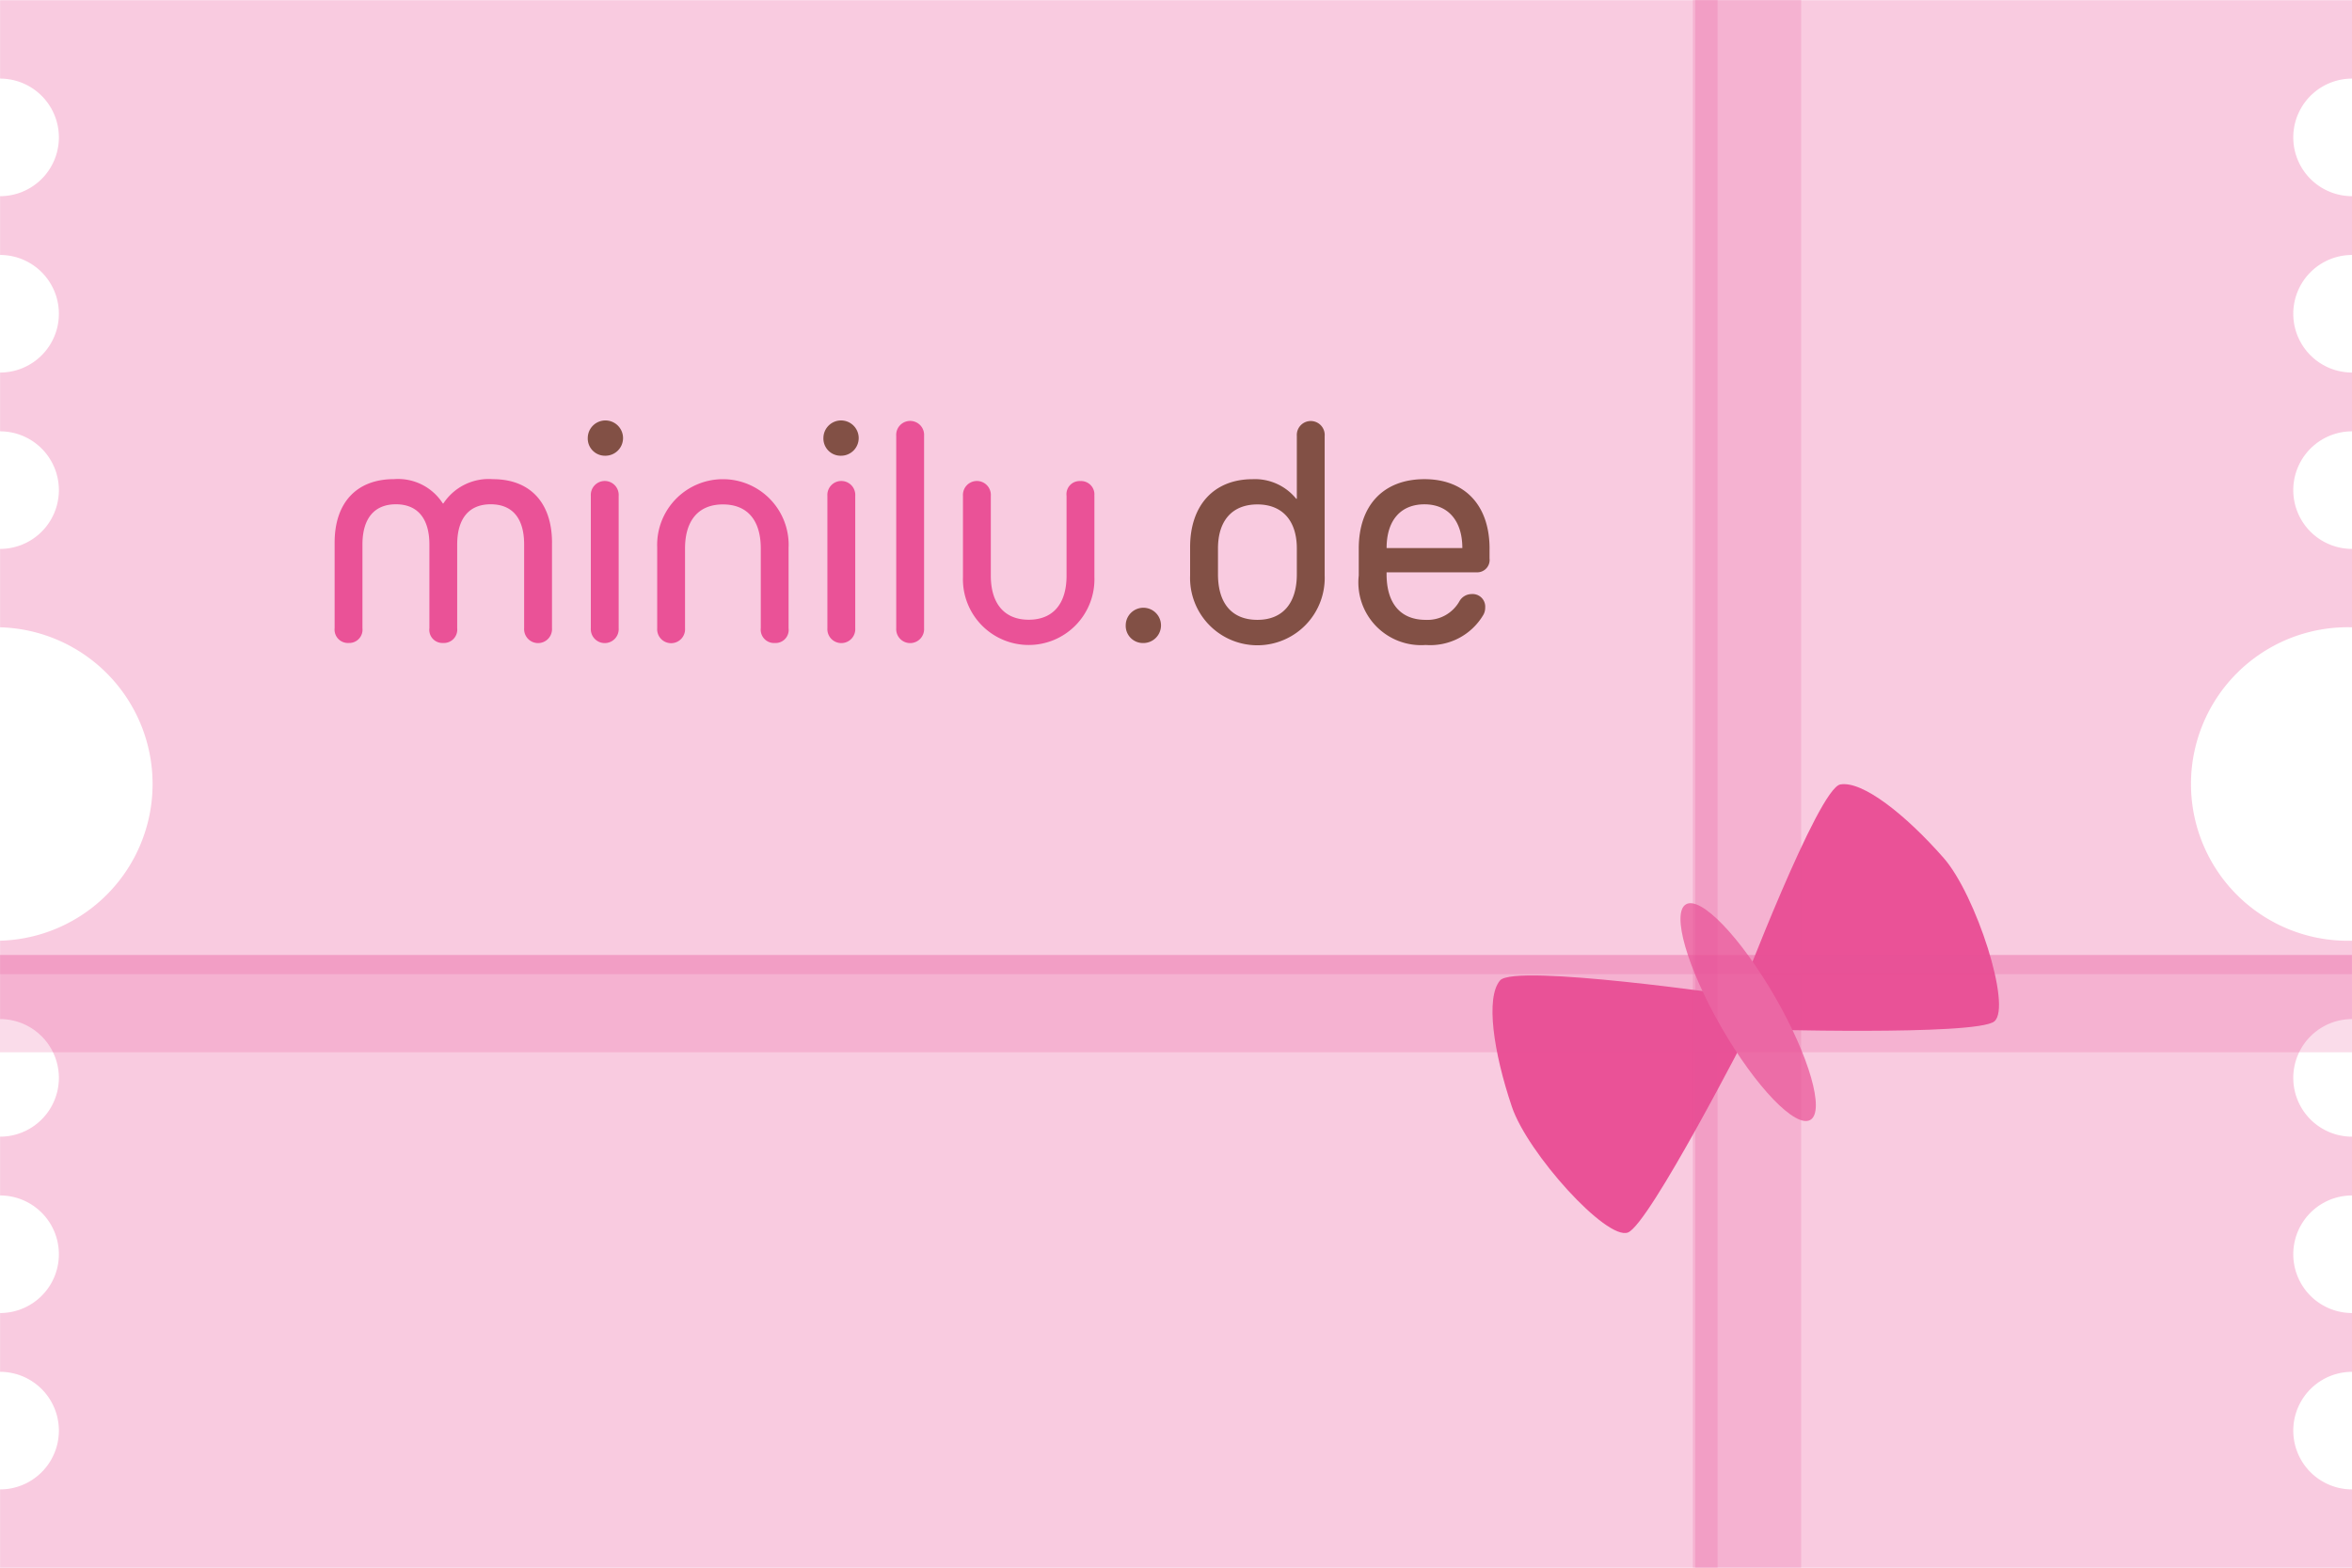 <svg xmlns="http://www.w3.org/2000/svg" width="120" height="80.004" viewBox="0 0 120 80.004">
  <g id="Gruppe_7583" data-name="Gruppe 7583" transform="translate(-285 -896.998)">
    <path id="Pfad_13809" data-name="Pfad 13809" d="M20442,9838h-120v-4a3,3,0,1,0,0-6v-3a3,3,0,0,0,0-6v-3a3,3,0,1,0,0-6v-4a8,8,0,0,0,0-15.994v-4a3,3,0,1,0,0-6v-3a3,3,0,1,0,0-6v-3a3,3,0,1,0,0-6v-4h120v4a3,3,0,1,0,0,6v3a3,3,0,0,0,0,6v3a3,3,0,1,0,0,6v4a8,8,0,1,0,0,15.994v4a3,3,0,0,0,0,6v3a3,3,0,0,0,0,6v3a3,3,0,1,0,0,6v4Z" transform="translate(-20036.996 -8860.997)" fill="#ea5297" opacity="0.3"/>
    <g id="Gruppe_7570" data-name="Gruppe 7570" transform="translate(359.092 935.601)">
      <path id="Pfad_613" data-name="Pfad 613" d="M13.059,5.9S22.463-.176,23.617.017s2.409,6.06,1.918,8.512c-.578,2.884-1.614,5.5-2.7,5.889S12.672,7.631,12.672,7.631,3.88,14.79,2.8,14.4.684,11.4.108,8.514C-.38,6.062.882.2,2.036,0S13.059,5.9,13.059,5.9" transform="translate(29.425 12.499) rotate(150)" fill="#ea5297" fill-rule="evenodd"/>
      <path id="Pfad_614" data-name="Pfad 614" d="M0,6.35C0,2.843.709,0,1.579,0S3.151,2.845,3.148,6.352,2.442,12.7,1.571,12.7,0,9.858,0,6.35" transform="translate(19.639 17.757) rotate(150)" fill="#ee74ab" fill-rule="evenodd"/>
    </g>
    <g id="Logo_DE" data-name="Logo DE" transform="translate(302.067 918.44)">
      <g id="Gruppe_6085" data-name="Gruppe 6085">
        <path id="Pfad_152" data-name="Pfad 152" d="M11.15,554.706v4.365a.712.712,0,1,1-1.421,0V554.8c0-1.332-.591-2.054-1.708-2.054-1.1,0-1.708.722-1.708,2.054v4.269a.682.682,0,0,1-.718.754.67.67,0,0,1-.7-.754V554.8c0-1.332-.607-2.054-1.708-2.054s-1.708.722-1.708,2.054v4.269a.678.678,0,0,1-.7.754.682.682,0,0,1-.719-.754v-4.365c0-2.038,1.118-3.242,3.034-3.242A2.713,2.713,0,0,1,5.578,552.7H5.61a2.768,2.768,0,0,1,2.523-1.236c1.9,0,3.018,1.2,3.018,3.242" transform="translate(-0.054 -548.454)" fill="#ea5297"/>
        <path id="Pfad_153" data-name="Pfad 153" d="M54.717,552.609v6.756a.712.712,0,1,1-1.421,0v-6.756a.712.712,0,1,1,1.421,0" transform="translate(-40.219 -548.748)" fill="#ea5297"/>
        <path id="Pfad_154" data-name="Pfad 154" d="M73.783,554.931v4.14a.67.67,0,0,1-.7.754.682.682,0,0,1-.719-.754V555c0-1.444-.686-2.247-1.932-2.247-1.229,0-1.932.8-1.932,2.247v4.076a.712.712,0,1,1-1.421,0v-4.14a3.355,3.355,0,1,1,6.706,0" transform="translate(-50.616 -548.454)" fill="#ea5297"/>
        <path id="Pfad_155" data-name="Pfad 155" d="M103.863,552.609v6.756a.712.712,0,1,1-1.421,0v-6.756a.712.712,0,1,1,1.421,0" transform="translate(-77.295 -548.748)" fill="#ea5297"/>
        <path id="Pfad_156" data-name="Pfad 156" d="M118.164,540.189v9.821a.712.712,0,1,1-1.421,0v-9.821a.712.712,0,1,1,1.421,0" transform="translate(-88.084 -539.393)" fill="#ea5297"/>
        <path id="Pfad_157" data-name="Pfad 157" d="M137.3,552.609v4.14a3.355,3.355,0,1,1-6.706,0v-4.14a.712.712,0,1,1,1.421,0v4.076c0,1.428.7,2.246,1.932,2.246,1.245,0,1.932-.818,1.932-2.246v-4.076a.67.67,0,0,1,.7-.754.682.682,0,0,1,.718.754" transform="translate(-98.53 -548.748)" fill="#ea5297"/>
        <path id="Pfad_158" data-name="Pfad 158" d="M164.4,578.892a.9.9,0,1,1,.91.915.879.879,0,0,1-.91-.915" transform="translate(-124.032 -568.435)" fill="#825045"/>
        <path id="Pfad_159" data-name="Pfad 159" d="M101.614,540.164a.9.9,0,1,1,.91.915.879.879,0,0,1-.91-.915" transform="translate(-76.67 -539.265)" fill="#825045"/>
        <path id="Pfad_160" data-name="Pfad 160" d="M52.662,540.164a.9.9,0,1,1,.91.915.879.879,0,0,1-.91-.915" transform="translate(-39.741 -539.265)" fill="#825045"/>
        <path id="Pfad_161" data-name="Pfad 161" d="M184.654,540.189v7.125a3.435,3.435,0,1,1-6.865,0V545.87c0-2.134,1.213-3.466,3.193-3.466a2.705,2.705,0,0,1,2.22,1h.032v-3.21a.712.712,0,1,1,1.421,0m-1.421,5.745c0-1.412-.734-2.247-2.011-2.247s-2.012.818-2.012,2.247v1.316c0,1.476.7,2.327,2.012,2.327,1.293,0,2.011-.851,2.011-2.327Z" transform="translate(-134.136 -539.393)" fill="#825045"/>
        <path id="Pfad_162" data-name="Pfad 162" d="M219.5,555.01v.5a.632.632,0,0,1-.671.706h-4.582v.1c0,1.476.7,2.327,2,2.327a1.872,1.872,0,0,0,1.724-.963.717.717,0,0,1,.607-.353.644.644,0,0,1,.7.69.729.729,0,0,1-.112.4,3.145,3.145,0,0,1-2.922,1.508,3.2,3.2,0,0,1-3.417-3.546V555.01c0-2.215,1.261-3.547,3.353-3.547,2.076,0,3.321,1.348,3.321,3.547m-5.253-.032h3.864c0-1.4-.734-2.231-1.932-2.231-1.213,0-1.932.819-1.932,2.231" transform="translate(-160.57 -548.453)" fill="#825045"/>
      </g>
    </g>
    <g id="Gruppe_7572" data-name="Gruppe 7572" transform="translate(285 896.998)">
      <rect id="Rechteck_4181" data-name="Rechteck 4181" width="119.999" height="4.952" transform="translate(119.999 53.698) rotate(180)" fill="#ea5297" opacity="0.2"/>
      <rect id="Rechteck_4182" data-name="Rechteck 4182" width="80.001" height="5.402" transform="translate(86.493 80.001) rotate(-90)" fill="#ea5297" opacity="0.2"/>
      <rect id="Rechteck_4184" data-name="Rechteck 4184" width="119.999" height="0.99" transform="translate(119.999 49.711) rotate(180)" fill="#ea5297" opacity="0.2"/>
      <rect id="Rechteck_4185" data-name="Rechteck 4185" width="80.001" height="1.261" transform="translate(86.372 80.001) rotate(-90)" fill="#ea5297" opacity="0.2"/>
    </g>
  </g>
</svg>
